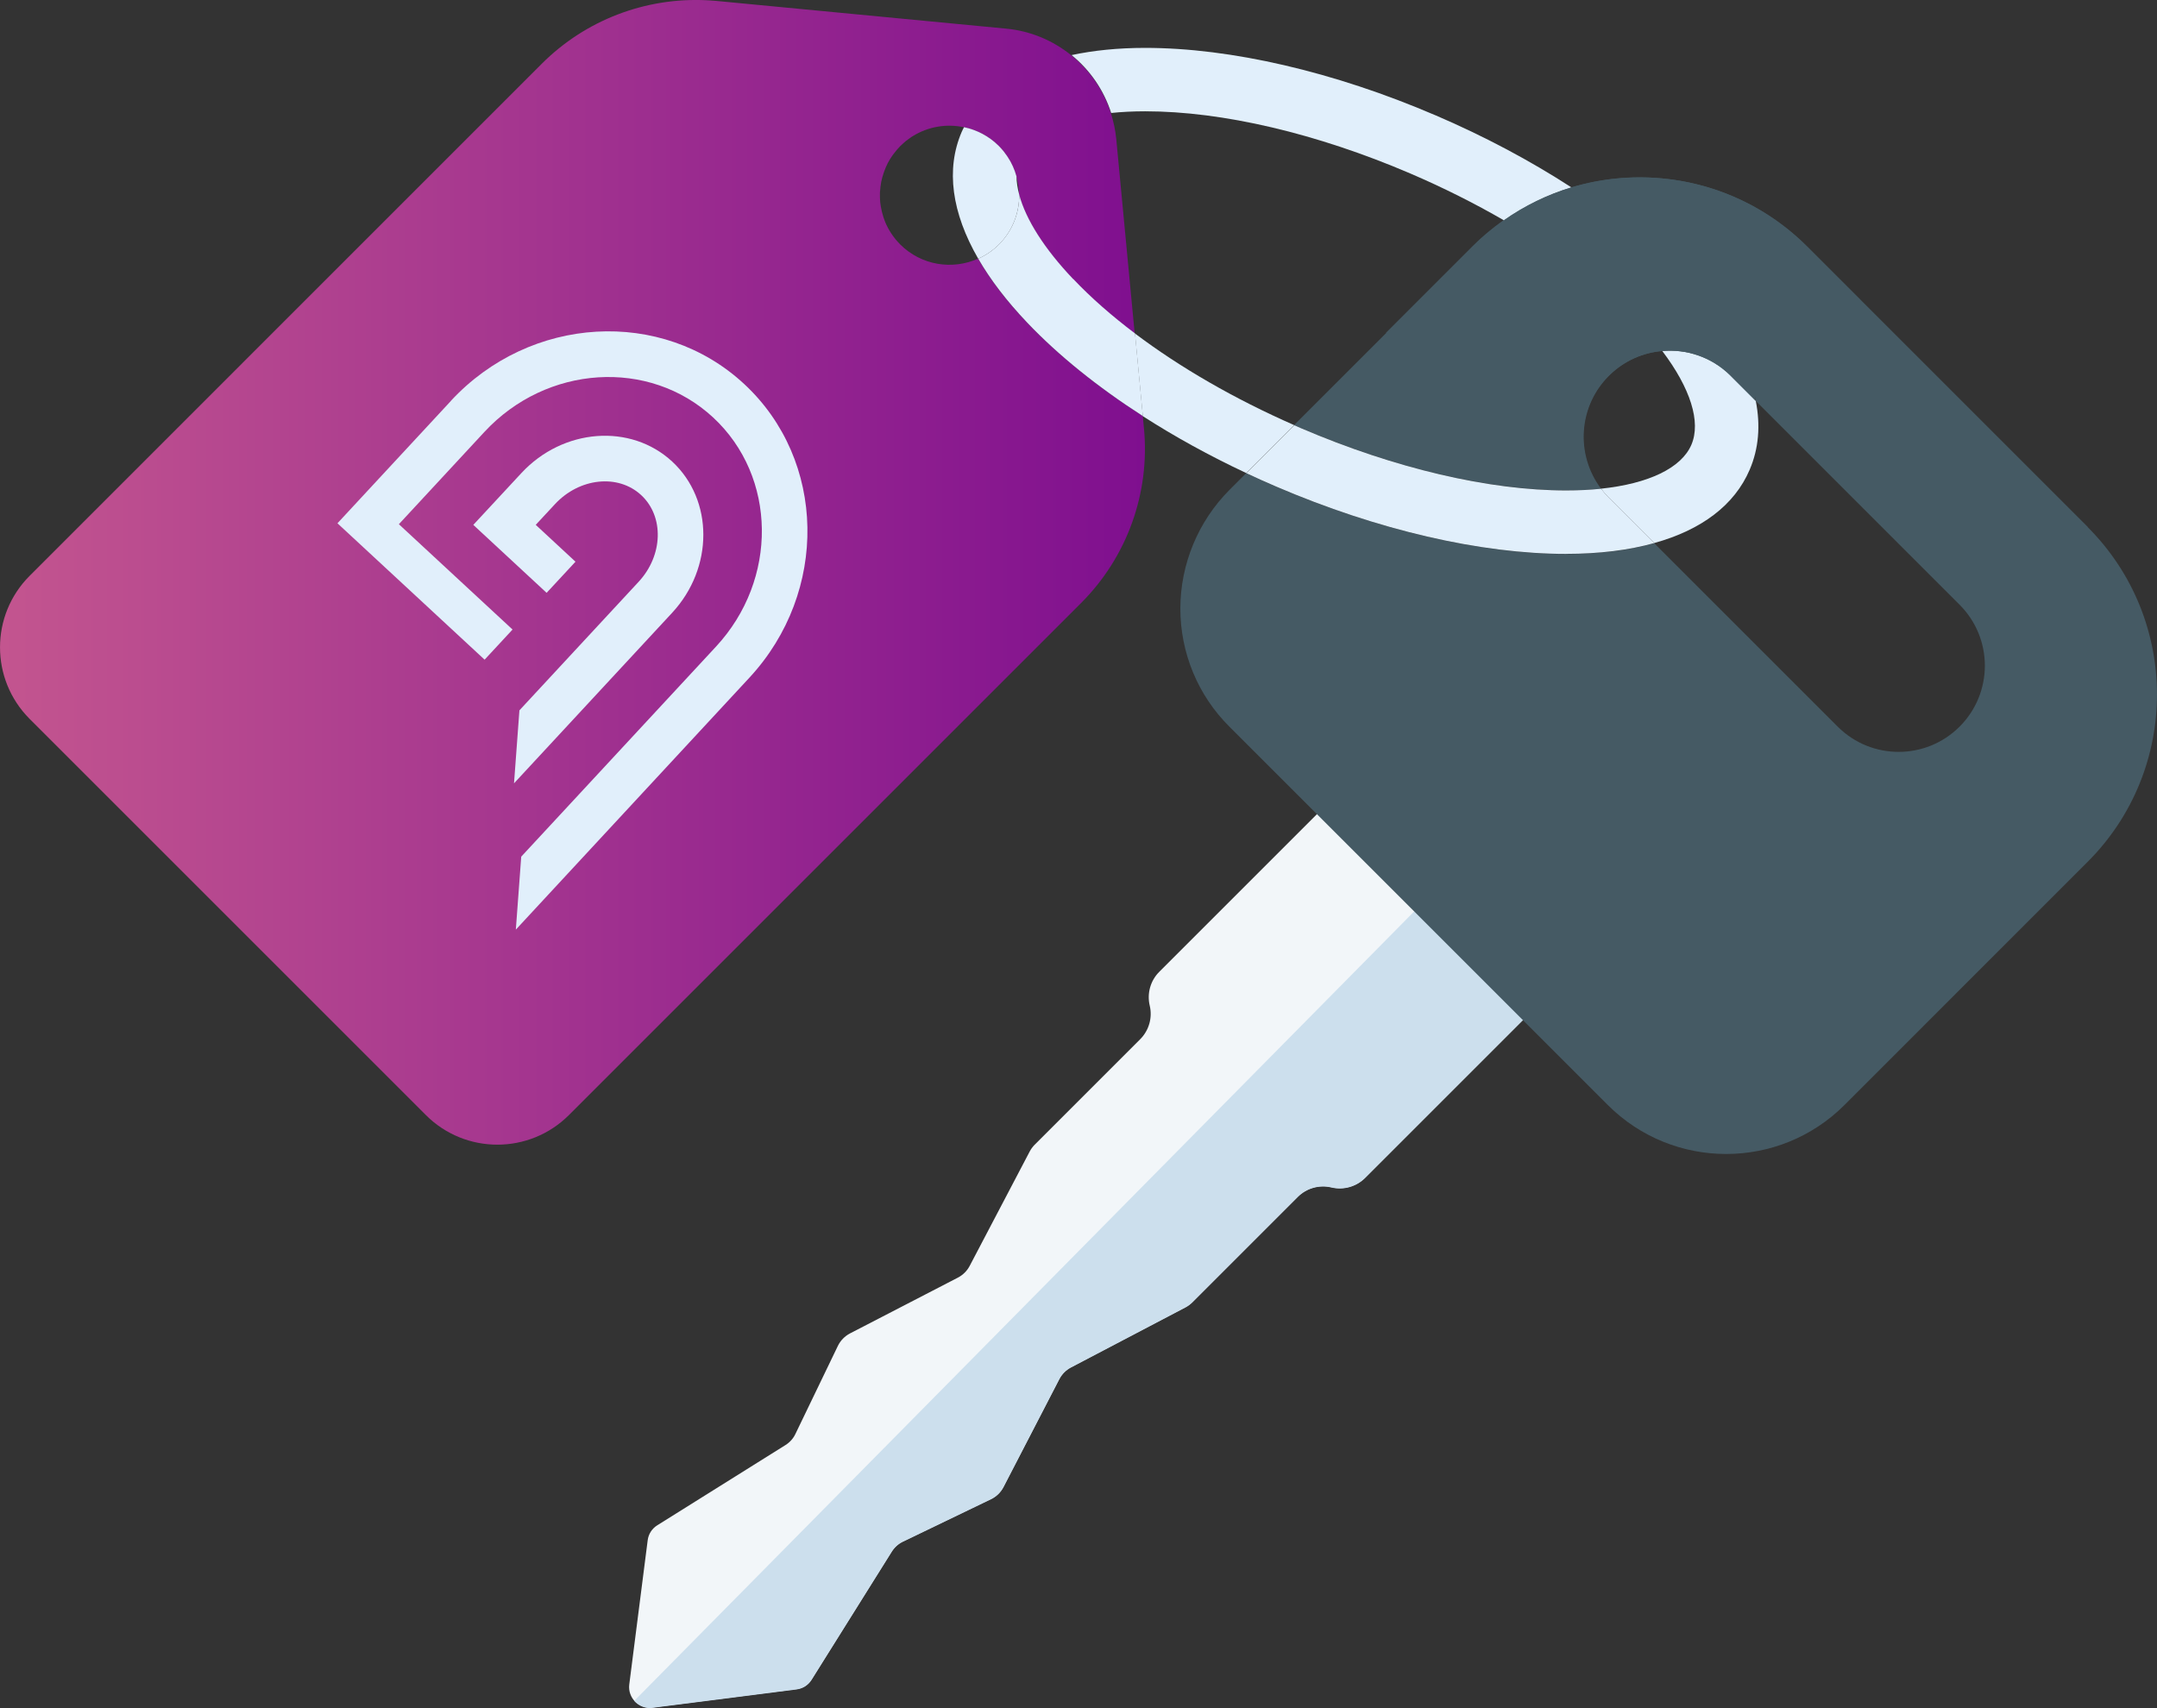 <svg width="375" height="297" viewBox="0 0 375 297" fill="none" xmlns="http://www.w3.org/2000/svg">
<rect x="0" y="0" width="375" height="297" fill="#333333" stroke="none"/>
<g clip-path="url(#clip0_4001_2851)">
<path d="M198.874 74.475L198.678 72.345C190.846 67.308 184.002 61.803 178.582 56.11C175.003 52.36 172.157 48.628 170.052 44.971C165.595 46.983 160.175 46.165 156.51 42.509C155.342 41.333 154.448 39.977 153.86 38.529C153.664 38.034 153.502 37.532 153.374 37.02C153.34 36.901 153.314 36.79 153.289 36.671C153.169 36.177 153.084 35.665 153.024 35.154V35.128C152.982 34.608 152.965 34.089 152.982 33.569C152.982 33.441 152.982 33.313 153.007 33.202C153.042 32.691 153.093 32.188 153.195 31.685V31.651C153.289 31.14 153.442 30.646 153.604 30.143C153.647 30.015 153.689 29.896 153.732 29.776C153.902 29.291 154.115 28.813 154.345 28.353C154.345 28.353 154.345 28.328 154.354 28.328C154.601 27.867 154.882 27.416 155.198 26.973C155.283 26.853 155.36 26.751 155.445 26.649C155.769 26.223 156.127 25.797 156.519 25.396C156.655 25.26 156.808 25.132 156.962 24.987C157.124 24.851 157.277 24.689 157.439 24.561C157.601 24.433 157.771 24.314 157.933 24.194C158.095 24.075 158.249 23.947 158.41 23.845C158.504 23.785 158.598 23.743 158.675 23.683C161.359 22.004 164.563 21.484 167.572 22.123C169.796 22.584 171.91 23.674 173.631 25.396C173.921 25.686 174.202 25.984 174.449 26.308C174.62 26.529 174.782 26.759 174.943 26.981C175.012 27.075 175.097 27.169 175.148 27.271C175.855 28.336 176.35 29.478 176.69 30.663C176.98 31.677 177.142 32.734 177.151 33.79V33.858C178.31 38.162 181.523 43.267 186.534 48.542C189.61 51.781 193.232 54.951 197.271 58.011L194.059 24.118C193.905 22.575 193.581 21.101 193.13 19.677C191.86 15.672 189.44 12.195 186.244 9.613C183.082 7.056 179.187 5.377 174.892 4.977L124.552 0.162C124.168 0.128 123.802 0.119 123.419 0.076C123.223 0.068 123.027 0.042 122.831 0.042C112.186 -0.478 101.772 3.502 94.196 11.079L5.148 100.136C-1.712 106.996 -1.712 118.126 5.148 125.004L74.041 193.898C80.901 200.758 92.031 200.758 98.909 193.898L187.957 104.849C195.942 96.863 199.947 85.733 198.882 74.501L198.874 74.475Z" fill="url(#paint0_linear_4001_2851)"/>
<path d="M239.729 130.902L275.47 166.644L237.325 204.79C235.8 206.315 233.576 206.954 231.471 206.443C229.366 205.949 227.141 206.571 225.616 208.096L207.251 226.462C206.918 226.794 206.518 227.084 206.092 227.305L186.175 237.754C185.306 238.205 184.616 238.913 184.164 239.782L174.457 258.548C173.98 259.46 173.222 260.201 172.293 260.653L157.004 268.025C156.195 268.417 155.513 269.022 155.035 269.78L141.085 292.066C140.514 292.978 139.568 293.583 138.503 293.719L113.413 296.923C111.087 297.222 109.11 295.245 109.399 292.91L112.604 267.82C112.74 266.755 113.345 265.809 114.257 265.238L136.542 251.287C137.309 250.81 137.923 250.128 138.298 249.318L145.67 234.029C146.121 233.1 146.863 232.342 147.775 231.865L166.54 222.158C167.41 221.706 168.117 220.999 168.569 220.147L179.017 200.23C179.238 199.804 179.528 199.421 179.861 199.071L198.226 180.706C199.751 179.18 200.39 176.956 199.879 174.851C199.385 172.746 200.007 170.522 201.532 168.996L239.677 130.851L239.712 130.885L239.729 130.902Z" fill="#F2F6F9"/>
<path d="M256.517 147.699L110.269 295.756C110.362 295.858 110.456 295.961 110.558 296.054H110.567C110.669 296.148 110.763 296.225 110.882 296.31C110.882 296.31 110.908 296.319 110.916 296.336C111.018 296.404 111.121 296.472 111.232 296.532C111.257 296.532 111.266 296.557 111.291 296.566C111.393 296.625 111.496 296.668 111.607 296.719C111.632 296.728 111.666 296.745 111.692 296.753C111.794 296.787 111.888 296.821 111.99 296.855C112.024 296.855 112.058 296.881 112.092 296.89C112.195 296.915 112.288 296.932 112.391 296.949C112.433 296.949 112.476 296.958 112.518 296.975C112.621 296.983 112.723 296.983 112.834 297H112.962C113.115 297 113.26 297 113.413 296.975L138.502 293.77C139.568 293.634 140.514 293.029 141.085 292.117L155.035 269.831C155.513 269.064 156.194 268.451 157.004 268.076L172.293 260.704C173.222 260.252 173.98 259.528 174.457 258.599L184.164 239.833C184.616 238.964 185.323 238.257 186.175 237.805L206.092 227.357C206.518 227.135 206.901 226.845 207.251 226.513L225.616 208.147C227.141 206.622 229.366 205.983 231.471 206.494C233.575 206.988 235.8 206.366 237.325 204.841L275.47 166.695L256.517 147.742L256.543 147.708L256.517 147.699Z" fill="#CCDFED"/>
<path d="M279.808 65.187C285.62 59.579 294.815 59.579 300.627 65.187L304.727 69.286L323.39 52.139L314.144 42.893C298.071 26.82 272.002 26.82 255.929 42.893L240.964 57.858L276.177 81.192C274.166 75.78 275.393 69.448 279.808 65.187Z" fill="#455A64"/>
<path d="M272.292 85.274C274.431 85.274 276.459 85.171 278.351 84.975C273.851 79.018 274.38 70.505 279.894 65.178C282.459 62.698 285.68 61.326 288.987 61.036C287.768 59.426 286.37 57.773 284.785 56.119C278.777 49.813 270.758 43.728 261.452 38.325C259.543 39.663 257.727 41.18 256.014 42.884L224.985 73.914C225.394 74.084 225.786 74.272 226.187 74.442C242.456 81.422 258.827 85.257 272.283 85.257H272.292V85.274Z" fill="#455A64"/>
<path d="M362.967 91.631L314.229 42.893C303.125 31.788 287.248 28.362 273.186 32.606C280.814 37.558 287.478 42.952 292.787 48.526C299.741 55.829 303.943 63.056 305.264 69.738L340.682 105.156C346.536 111.011 346.536 120.496 340.682 126.351C334.827 132.206 325.342 132.206 319.487 126.351L287.597 94.461C283.174 95.688 278.061 96.336 272.291 96.336C257.378 96.336 239.464 92.168 221.84 84.626C220.085 83.876 218.355 83.084 216.642 82.291L213.736 85.197C208.299 90.668 205.231 98.066 205.205 105.778C205.197 113.508 208.256 120.914 213.736 126.359L279.518 192.143C290.878 203.503 309.312 203.503 320.672 192.143L362.941 149.864C379.014 133.791 379.014 107.721 362.941 91.648L362.967 91.623V91.631Z" fill="#455A64"/>
<path d="M197.313 57.994L198.677 72.362C204.216 75.925 210.259 79.257 216.659 82.257L224.993 73.922C214.605 69.362 205.154 63.9 197.313 57.985V57.994Z" fill="#E1EFFB"/>
<path d="M249.529 20.036C231.922 12.476 213.992 8.326 199.078 8.326C194.365 8.326 190.096 8.769 186.295 9.579C189.491 12.161 191.894 15.638 193.181 19.644C195.03 19.456 196.999 19.354 199.095 19.354C212.552 19.354 228.923 23.198 245.191 30.169C250.927 32.632 256.39 35.376 261.469 38.316C265.116 35.751 269.079 33.842 273.204 32.589C266.054 27.953 258.068 23.692 249.538 20.036H249.529Z" fill="#E1EFFB"/>
<path d="M288.995 61.037C293.878 67.496 295.761 73.368 294.048 77.348C292.31 81.388 286.609 84.106 278.351 84.976C278.709 85.461 279.101 85.922 279.527 86.365L287.589 94.427C295.812 92.151 301.556 87.822 304.181 81.686C305.758 78.021 306.09 73.982 305.246 69.712L300.713 65.178C297.474 62.042 293.171 60.662 288.995 61.037Z" fill="#E1EFFB"/>
<path d="M272.292 96.31C278.062 96.31 283.183 95.662 287.598 94.435L279.536 86.373C279.11 85.93 278.726 85.461 278.36 84.984C276.459 85.18 274.44 85.282 272.301 85.282C258.844 85.282 242.473 81.439 226.204 74.467C225.795 74.297 225.403 74.109 225.003 73.939L216.668 82.274C218.381 83.075 220.102 83.859 221.866 84.609C239.473 92.168 257.404 96.318 272.318 96.318H272.309L272.292 96.31Z" fill="#E1EFFB"/>
<path d="M284.794 56.119C286.379 57.789 287.768 59.426 288.995 61.036C293.171 60.67 297.475 62.05 300.713 65.178L305.247 69.712C303.926 63.039 299.725 55.804 292.771 48.5C287.461 42.927 280.797 37.532 273.17 32.581C269.036 33.833 265.082 35.742 261.435 38.307C270.749 43.711 278.777 49.787 284.768 56.102H284.777L284.794 56.119Z" fill="#455A64"/>
<path d="M175.173 27.263C175.105 27.169 175.037 27.075 174.969 26.973C174.807 26.743 174.645 26.521 174.475 26.3C174.219 25.984 173.946 25.686 173.656 25.388C171.935 23.666 169.813 22.575 167.597 22.115C167.461 22.396 167.307 22.661 167.188 22.95C164.41 29.419 165.45 36.995 170.069 44.989C171.364 44.401 172.591 43.591 173.656 42.526C176.051 40.131 177.219 36.986 177.193 33.85C176.895 32.725 176.733 31.66 176.716 30.654C176.383 29.461 175.881 28.319 175.173 27.263Z" fill="#E1EFFB"/>
<path d="M186.576 48.526C181.565 43.259 178.335 38.145 177.193 33.842C177.227 36.978 176.051 40.123 173.656 42.517C172.591 43.583 171.364 44.401 170.068 44.98C172.173 48.628 175.02 52.361 178.599 56.119C184.011 61.812 190.862 67.317 198.694 72.354L197.331 57.985C193.291 54.934 189.669 51.764 186.593 48.517H186.584L186.576 48.526Z" fill="#E1EFFB"/>
<g style="mix-blend-mode:overlay">
<path d="M78.387 69.703C92.193 54.815 115.058 53.494 129.367 66.763C143.675 80.024 144.093 102.932 130.296 117.828L89.679 161.65L90.617 148.96L124.475 112.442C135.307 100.767 135.077 82.887 123.981 72.592C112.885 62.306 95.04 63.431 84.216 75.106L69.345 91.154L89.108 109.468L84.251 114.709L58.667 90.992L78.396 69.712" fill="#E1EFFB"/>
<path d="M82.29 91.264L90.642 82.265C97.877 74.467 109.629 73.564 116.864 80.262C124.083 86.961 124.083 98.755 116.856 106.553L89.363 136.211L90.301 123.521L111.027 101.167C115.288 96.574 115.484 89.807 111.47 86.091C107.456 82.367 100.723 83.083 96.471 87.677L93.139 91.264L100.05 97.673L95.031 103.085L82.29 91.273" fill="#E1EFFB"/>
</g>
</g>
<defs>
<linearGradient id="paint0_linear_4001_2851" x1="0.001" y1="99.514" x2="199.044" y2="99.514" gradientUnits="userSpaceOnUse">
<stop stop-color="#C3558F"/>
<stop offset="0.49" stop-color="#A2338F"/>
<stop offset="1" stop-color="#7F0F8F"/>
</linearGradient>
<clipPath id="clip0_4001_2851">
<rect width="375" height="297" fill="white"/>
</clipPath>
</defs>
</svg>
